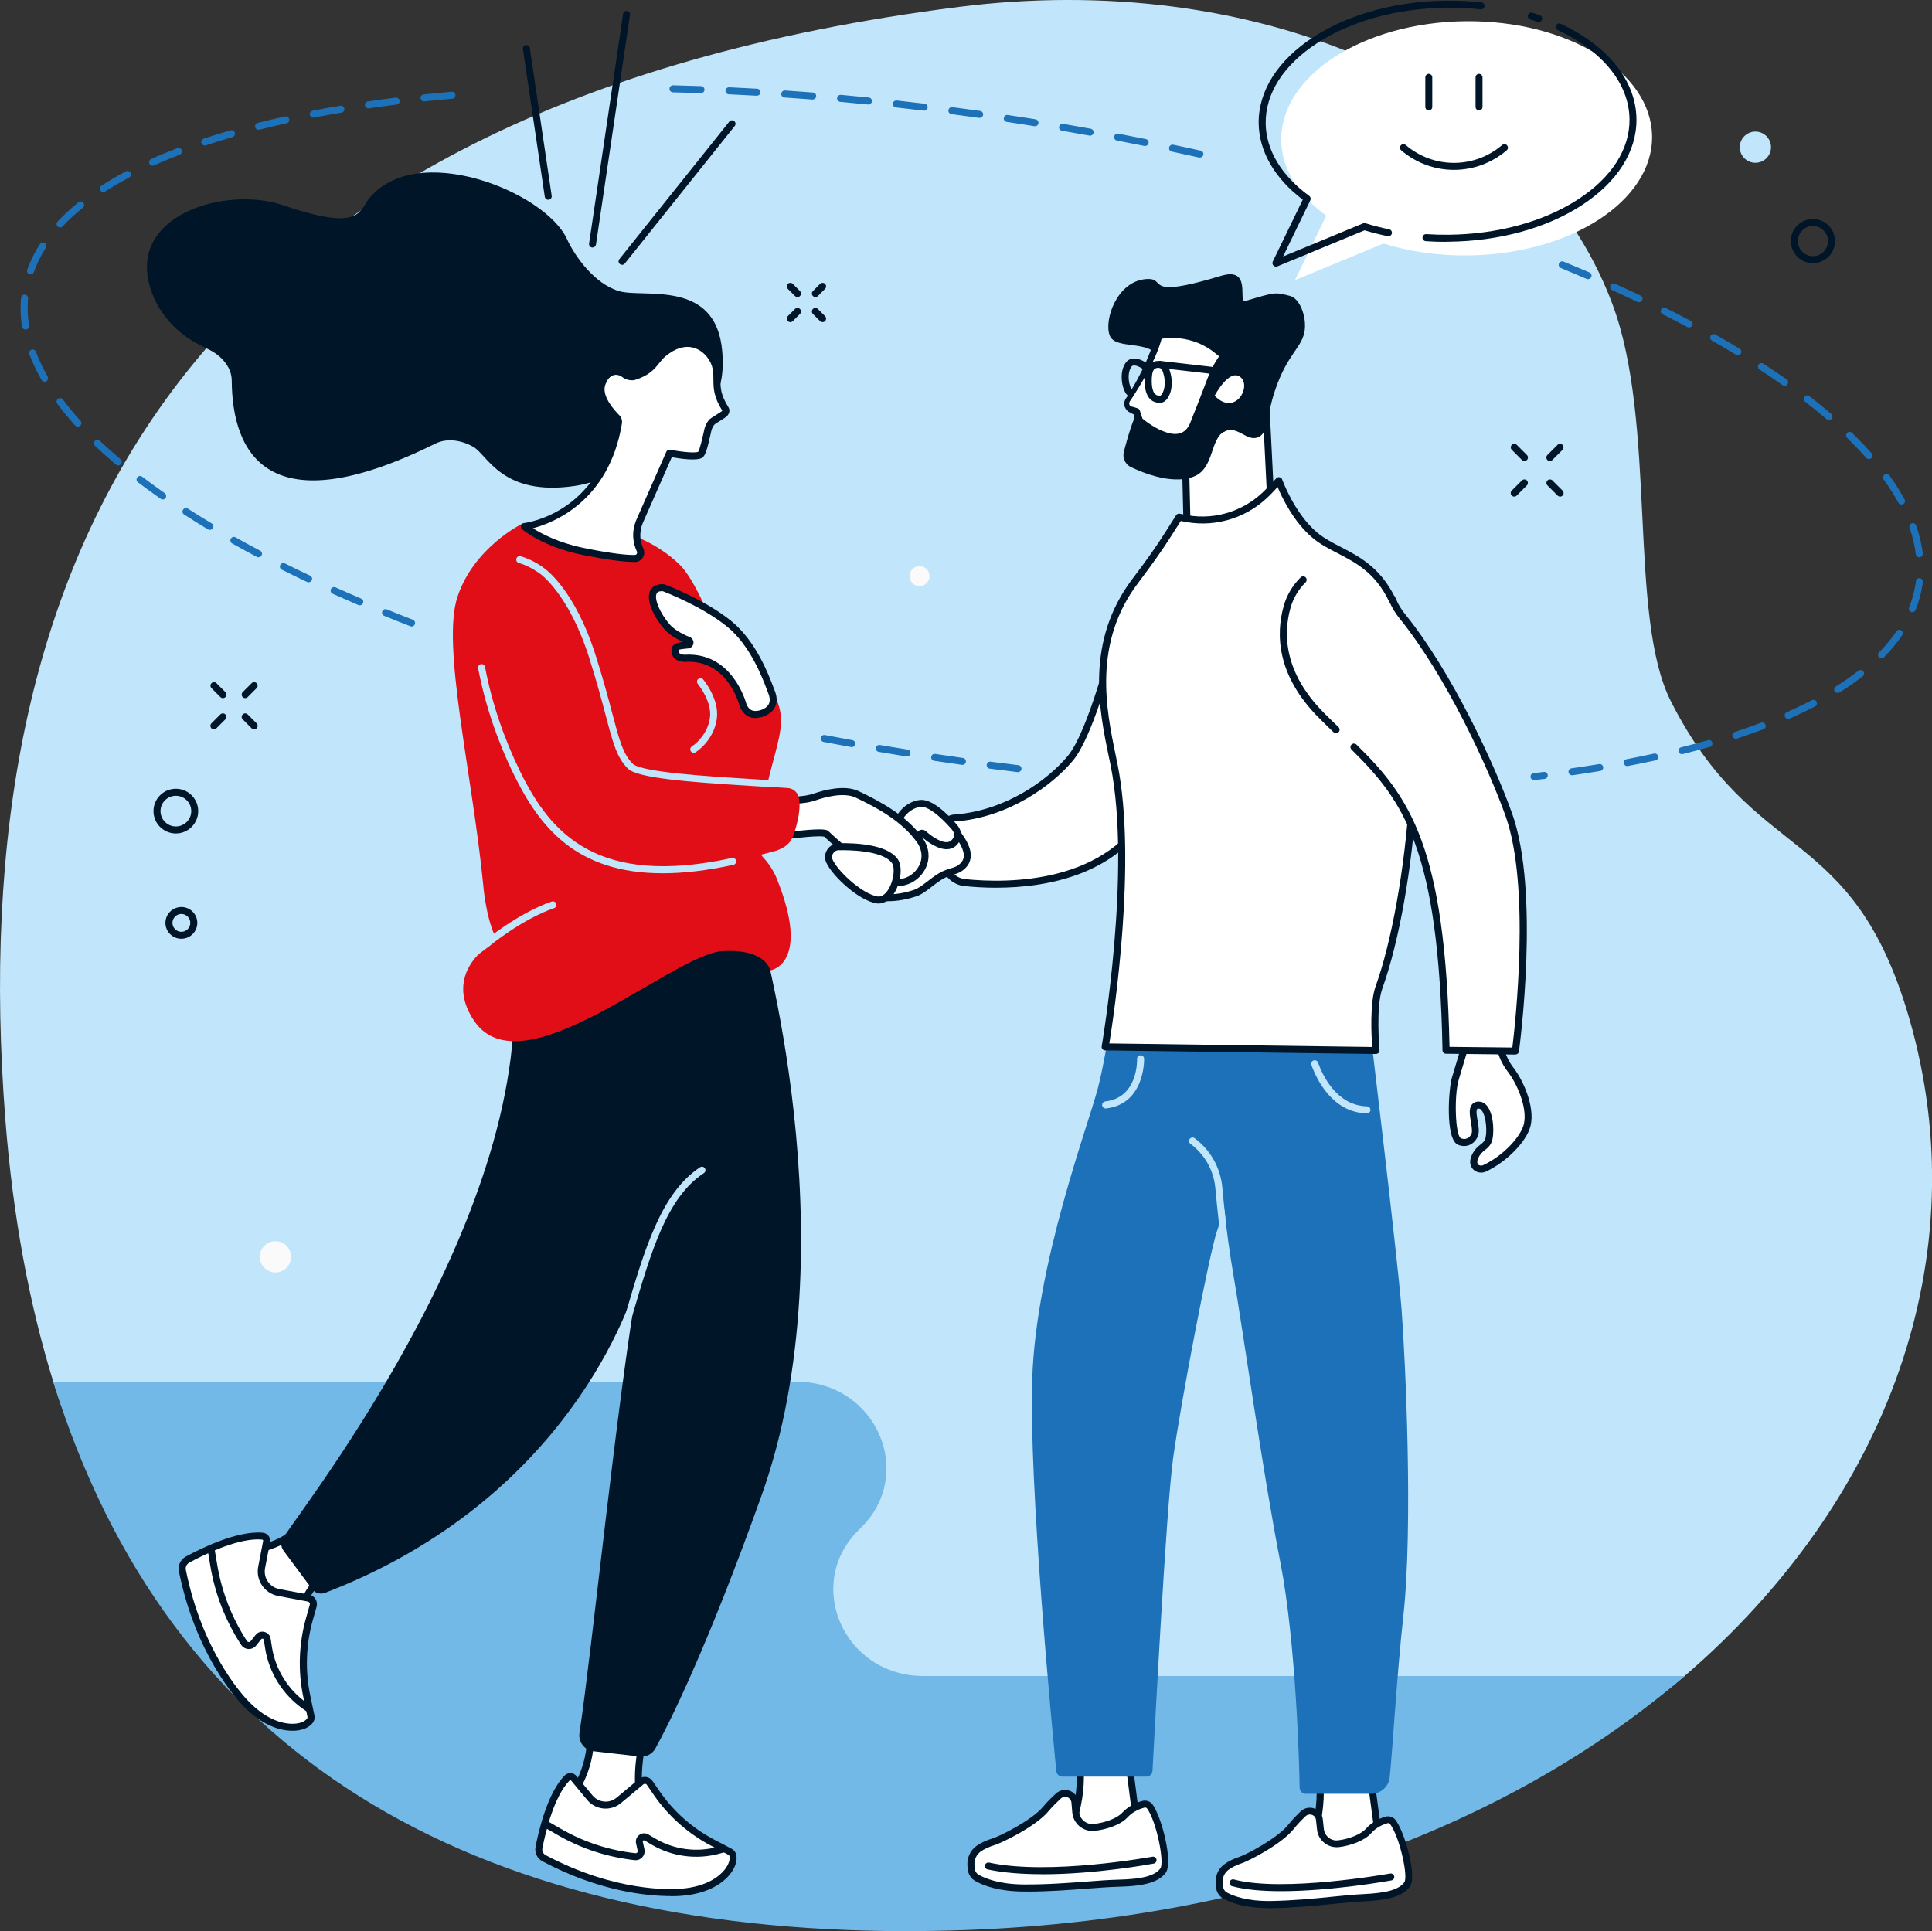 <?xml version="1.0" encoding="UTF-8"?> <svg xmlns="http://www.w3.org/2000/svg" viewBox="0 0 283.46 283.36"><rect x="0" y="0" width="283.46" height="283.36" fill="#333333" stroke="none"/> <defs> <style>.d{fill:#fff;}.e{fill:#fafafa;}.f{fill:#73b9e7;}.g{fill:#c1e6fb;}.h{fill:#1d71b8;}.i{fill:#001528;}.j{fill:#e20e17;}</style> </defs> <g id="a"></g> <g id="b"> <g id="c"> <g> <g> <path class="g" d="M.79,164.33c1.1,14.12,3.47,26.92,7.03,38.43,16.99,54.85,87.75,66.63,126.8,66.76,48.69,.17,86.23-1.02,112.41-23.48,30.24-25.94,43.09-61.94,33.11-96.55-8.34-28.9-22.71-22.4-34.98-46.56-6.36-12.53-1.98-40.8-8.63-58.42C224.26,12,183.41-4.4,140.68,1.02,25.75,15.59-5.61,82.31,.79,164.33Z"></path> <path class="f" d="M132.95,283.36c48.78,.05,88.03-14.91,114.21-37.43h-111.64c-11.79,0-17.69-13.63-9.36-21.6,8.34-7.97,2.43-21.6-9.36-21.6H7.81c16.98,54.88,61.16,80.57,125.14,80.64Z"></path> </g> <g> <g> <g> <g> <path class="d" d="M202.63,272.25l-10.62-.87,.41-1.14c.97-2.68,1.4-5.52,1.26-8.37l-.08-1.75,7.6,1.4,1.43,10.73Z"></path> <path class="i" d="M203.22,272.81l-11.93-.97,.64-1.77c.95-2.63,1.36-5.38,1.23-8.17l-.11-2.4,8.6,1.59,1.57,11.73Zm-10.5-1.89l9.32,.76-1.3-9.73-6.59-1.22,.05,1.11c.14,2.93-.29,5.81-1.29,8.57l-.18,.51Z"></path> </g> <g> <g> <path class="d" d="M191.19,266.14c-.61,.59-1.26,1.26-1.76,1.9-1.7,2.15-6.4,4.55-7.34,4.86-.7,.23-1.53,.58-2.19,1.09-.74,.56-1.12,1.49-1.02,2.42l.05,.45c.06,.56,.39,1.06,.88,1.32,1.04,.55,3.13,1.33,6.62,1.28,5.34-.08,10.27-.85,13.66-1.01,3.39-.16,5.45-.66,6.37-1.95,.83-1.17-.74-7.36-2.11-9.16-.22-.28-.59-.4-.93-.3-.64,.18-1.77,.63-2.63,1.61-.81,.93-2.7,1.67-4.41,1.87-1.33,.16-2.52-.82-2.65-2.15-.04-.44-.09-.92-.15-1.39-.14-1.16-1.54-1.66-2.38-.85Z"></path> <path class="i" d="M186.1,279.98c-3.3,0-5.37-.72-6.54-1.34-.65-.34-1.08-.99-1.15-1.72l-.05-.45c-.11-1.12,.35-2.23,1.22-2.88,.6-.46,1.39-.85,2.34-1.16,.98-.33,5.5-2.68,7.1-4.69,.58-.73,1.31-1.47,1.81-1.95,.53-.51,1.29-.67,1.98-.43,.69,.25,1.18,.85,1.27,1.58,.06,.48,.11,.96,.15,1.41,.05,.51,.3,.97,.7,1.29,.39,.32,.89,.46,1.39,.4,1.68-.2,3.39-.91,4.08-1.7,.96-1.1,2.21-1.58,2.87-1.77,.55-.16,1.14,.04,1.48,.48,1.4,1.84,3.17,8.3,2.12,9.77-.97,1.36-2.93,1.99-6.76,2.17-1.29,.06-2.77,.21-4.5,.38-2.75,.27-5.87,.58-9.18,.63-.11,0-.22,0-.33,0Zm6.07-13.73c-.23,0-.44,.09-.62,.25-.69,.66-1.28,1.3-1.72,1.85-1.8,2.28-6.65,4.72-7.58,5.03-.83,.28-1.54,.62-2.04,1.01-.58,.44-.9,1.19-.82,1.96l.05,.45c.04,.39,.27,.74,.61,.92,.9,.48,2.93,1.27,6.37,1.22,3.27-.05,6.36-.35,9.09-.63,1.66-.17,3.24-.32,4.55-.38,3.43-.16,5.22-.68,5.98-1.74,.6-.84-.69-6.69-2.1-8.55-.08-.11-.24-.16-.38-.11-.55,.16-1.6,.56-2.38,1.46-1,1.14-3.15,1.86-4.73,2.04-.78,.09-1.54-.13-2.15-.62-.62-.5-1-1.2-1.07-1.99-.04-.44-.09-.91-.15-1.38-.04-.35-.26-.62-.59-.74-.1-.04-.21-.05-.31-.05Z"></path> </g> <path class="i" d="M187.94,277.5c-2.67,0-5.2-.2-7.17-.73-.27-.07-.44-.36-.36-.63,.07-.27,.36-.44,.63-.36,7.18,1.94,22.77-.84,22.92-.87,.28-.05,.55,.13,.6,.41,.05,.28-.13,.55-.41,.6-.48,.09-8.85,1.58-16.2,1.58Z"></path> </g> </g> <g> <g> <path class="d" d="M167.07,269.75l-10.23-.88,.4-1.09c.95-2.58,1.37-5.31,1.25-8.06l-.07-1.69,7.31,1.38,1.33,10.34Z"></path> <path class="i" d="M167.66,270.31l-11.53-1,.63-1.73c.93-2.53,1.34-5.17,1.22-7.86l-.1-2.34,8.31,1.57,1.46,11.34Zm-10.1-1.9l8.92,.77-1.2-9.34-6.31-1.19,.04,1.04c.12,2.82-.31,5.6-1.28,8.26l-.17,.46Z"></path> </g> <g> <g> <path class="d" d="M155.29,263.53c-.64,.59-1.32,1.26-1.85,1.9-1.79,2.15-6.65,4.5-7.62,4.79-.72,.22-1.58,.56-2.27,1.06-.77,.56-1.18,1.5-1.1,2.45l.04,.46c.05,.57,.37,1.09,.87,1.37,1.04,.59,3.17,1.44,6.73,1.47,5.46,.05,10.52-.62,13.98-.71,3.46-.08,5.58-.55,6.55-1.84,.88-1.17-.58-7.53-1.94-9.41-.21-.3-.59-.42-.94-.33-.66,.17-1.82,.6-2.72,1.59-.85,.93-2.8,1.65-4.55,1.81-1.36,.13-2.56-.9-2.66-2.26-.03-.45-.07-.94-.12-1.43-.12-1.19-1.53-1.73-2.41-.93Z"></path> <path class="i" d="M150.66,277.55c-.19,0-.38,0-.57,0-3.57-.03-5.77-.85-6.98-1.53-.65-.36-1.07-1.03-1.13-1.78l-.04-.46c-.09-1.14,.41-2.26,1.31-2.91,.62-.45,1.44-.83,2.42-1.13,1.01-.31,5.69-2.61,7.37-4.63,.61-.74,1.37-1.47,1.9-1.95,.55-.5,1.33-.65,2.02-.39,.7,.27,1.18,.9,1.25,1.64,.05,.49,.09,.99,.12,1.44,.04,.52,.28,1,.68,1.34,.4,.34,.9,.5,1.41,.45,1.72-.16,3.49-.85,4.22-1.64,1-1.1,2.29-1.56,2.97-1.74,.56-.15,1.16,.06,1.49,.52,1.38,1.91,3.04,8.55,1.93,10.02-1.02,1.36-3.04,1.96-6.95,2.05-1.32,.03-2.84,.15-4.6,.28-2.66,.2-5.65,.43-8.83,.43Zm5.6-13.89c-.23,0-.45,.08-.62,.25-.5,.46-1.22,1.15-1.8,1.85-1.89,2.28-6.9,4.66-7.86,4.96-.86,.26-1.59,.6-2.12,.98-.61,.44-.95,1.21-.89,1.99l.04,.46c.03,.41,.26,.77,.61,.96,.91,.51,2.96,1.37,6.49,1.4,3.34,.03,6.51-.21,9.31-.42,1.7-.13,3.31-.25,4.66-.28,3.52-.08,5.36-.57,6.16-1.64,.64-.85-.54-6.86-1.94-8.8-.09-.12-.24-.17-.4-.13-.57,.15-1.65,.53-2.48,1.44-1.04,1.14-3.26,1.82-4.88,1.97-.79,.07-1.56-.17-2.17-.68-.61-.52-.99-1.25-1.05-2.05-.03-.45-.07-.93-.12-1.42-.04-.36-.26-.65-.59-.78-.11-.04-.23-.06-.34-.06Z"></path> </g> <path class="i" d="M152.89,275.01c-2.81,0-5.59-.19-7.98-.7-.28-.06-.45-.33-.39-.61,.06-.28,.33-.45,.61-.39,8.88,1.9,23.8-.85,23.95-.87,.28-.05,.55,.13,.6,.41,.05,.28-.13,.55-.41,.6-.46,.09-8.52,1.57-16.37,1.57Z"></path> </g> </g> <path class="h" d="M178.54,180.7c-1.09,3.19-5.24,24.74-6.41,33.18-1.06,7.68-2.72,40.47-3.04,45.97-.03,.48-.42,.84-.9,.84h-12.32c-.46,0-.85-.35-.89-.81-.57-5.71-4.07-42.19-3.53-57.65,.58-16.88,8.16-36.96,9.61-42.49,1.46-5.53,3.26-18.62,3.26-18.62l36.16,5.43s4.57,37.92,5.15,45.49c.58,7.57,1.72,32.04,.26,45.14-.94,8.48-1.65,20.7-2,23.64-.16,1.37-1.32,2.39-2.69,2.39h-9.62c-.49,0-.89-.39-.9-.88-.04-3.53-.57-21.52-2.82-33.04-2.62-13.39-5.53-34.34-6.99-42.78-.48-2.79-.9-5.99-1.24-9.03,0,0,0,.02-1.09,3.21Z"></path> <path class="g" d="M179.39,180.35c-.26,0-.48-.19-.51-.46-.25-2.17-.43-4.13-.57-5.59-.24-2.57-1.57-4.92-3.65-6.46-.23-.17-.28-.49-.11-.72,.17-.23,.49-.28,.72-.11,2.31,1.71,3.79,4.33,4.06,7.19,.14,1.46,.32,3.41,.57,5.57,.03,.28-.17,.54-.45,.57-.02,0-.04,0-.06,0Z"></path> <path class="g" d="M200.56,163.37h-.01c-5.07-.12-7.38-5-8.14-7.1-.1-.27,.04-.56,.31-.66,.27-.1,.56,.04,.66,.31,.68,1.9,2.75,6.31,7.19,6.42,.28,0,.51,.24,.5,.53,0,.28-.24,.5-.51,.5Z"></path> <path class="g" d="M162.22,162.65c-.26,0-.48-.19-.51-.46-.03-.28,.17-.54,.45-.57,4.81-.55,4.67-6.01,4.67-6.24-.01-.28,.21-.52,.5-.53,.29,0,.52,.21,.53,.5,0,.07,.17,6.64-5.58,7.3-.02,0-.04,0-.06,0Z"></path> </g> <g> <g> <g> <path class="d" d="M186.55,75.97l-.81-16.41-11.86,6.18,.25,10.38c.11,2.31,2.09,3.58,2.09,3.58,2.46,1.76,5.87,1.4,8.33-.35l.57-.41c.95-.68,1.49-1.8,1.43-2.97Z"></path> <path class="i" d="M179.97,81.38c-1.46,0-2.87-.42-4.04-1.26-.07-.04-2.18-1.43-2.31-3.97l-.25-10.39c0-.2,.1-.38,.28-.47l11.86-6.18c.16-.08,.34-.08,.49,0,.15,.09,.25,.25,.26,.42l.81,16.41c.08,1.35-.54,2.63-1.64,3.41l-.57,.41c-1.51,1.07-3.23,1.61-4.89,1.61Zm-5.56-15.33l.24,10.06c.1,2.01,1.84,3.15,1.86,3.16,2.14,1.54,5.32,1.39,7.76-.34l.57-.41c.82-.58,1.27-1.52,1.21-2.52h0l-.77-15.61-10.86,5.66Z"></path> </g> <path class="i" d="M168.2,40.95c3.18-.22-.78,3.08,10.95-.47,4.67-1.41,2.36,4.05,3.57,3.69,4.48-1.34,4.33-1.3,6.53-.75,1.46,.36,2.43,3.01,2.18,5-.33,2.63-2.5,3.33-4.37,8.9-1.31,3.91-.95,6.27-2.52,6.86-1.58,.59-2.78-1.51-4.55-1-2.3,.67-1.8,4.63-4.03,6.3-1.4,1.05-4.69,1.57-10-.92-.86-.4-1.31-1.36-1.07-2.28,.31-1.18,.71-2.66,1.21-4.05,2.39-6.61,4.73-8.12,3.86-9.81-1.34-2.6-6.29-1.04-7.14-3.18-.88-2.22,1.02-7.99,5.37-8.29Z"></path> <g> <path class="d" d="M179.43,52.15l-.89,1.7c-.42,.8-.78,1.63-1.09,2.48-.57,1.6-1.66,4.3-2.26,5.82-1.91,4.9-8.02-.39-8.02-.39l-.44-1.34-.82-.32c-.16-.06-.3-.16-.41-.29-.26-.33-.27-.77-.05-1.1,1.19-1.8,3.68-5.83,4.55-9.43,0,0,5.17-1.39,9.42,2.87Z"></path> <path class="i" d="M179.94,52.08c-.19,.44-.38,.9-.6,1.35-.11,.23-.22,.45-.33,.67-.1,.18-.19,.37-.28,.56-.18,.38-.34,.76-.5,1.14-.16,.38-.29,.77-.44,1.19-.6,1.61-1.24,3.2-1.86,4.79l-.23,.6c-.09,.22-.19,.44-.3,.65-.24,.42-.55,.83-.97,1.14-.41,.31-.92,.51-1.42,.59-.5,.07-.99,.04-1.46-.05-.93-.19-1.76-.57-2.53-1.01-.78-.45-1.49-.94-2.18-1.53-.07-.06-.12-.14-.15-.23h0c-.14-.45-.29-.9-.43-1.35l.3,.32c-.25-.1-.49-.23-.74-.36-.13-.06-.32-.17-.45-.31-.14-.14-.25-.31-.32-.48-.15-.35-.14-.76,.03-1.1,.02-.04,.05-.08,.07-.12l.06-.09,.11-.17,.22-.34c.58-.91,1.13-1.85,1.62-2.81,.5-.96,.96-1.93,1.36-2.93,.4-.99,.76-2,.99-3.03h0c.04-.19,.19-.33,.36-.37,.48-.12,.91-.17,1.36-.21,.45-.04,.9-.04,1.35-.02,.9,.04,1.79,.18,2.65,.45,.86,.26,1.69,.64,2.46,1.1,.38,.24,.75,.5,1.1,.78,.18,.14,.34,.29,.51,.44l.06,.06,.09,.09c.06,.06,.12,.13,.18,.19,.11,.13,.21,.28,.3,.41Zm-1.02,.15c-.07-.01-.12-.02-.16-.03-.02,0-.04-.02-.05-.03l-.09-.07c-.16-.13-.31-.27-.47-.39-.32-.26-.66-.48-1-.69-.69-.42-1.44-.76-2.21-.99-.78-.23-1.58-.38-2.39-.42-.41-.02-.81-.02-1.22,0-.4,.03-.82,.08-1.17,.16l.36-.37c-.57,2.19-1.56,4.19-2.64,6.1-.55,.95-1.12,1.89-1.72,2.81l-.23,.34-.11,.17-.05,.08s-.02,.03-.03,.05c-.08,.15-.09,.33-.01,.48,.09,.16,.2,.21,.42,.26,.27,.07,.53,.14,.79,.24,.14,.05,.25,.17,.29,.3h0c.15,.46,.3,.91,.44,1.35l-.15-.23c.61,.51,1.31,.99,2.02,1.39,.71,.4,1.46,.72,2.21,.87,.75,.15,1.48,.06,2.01-.35,.27-.2,.49-.48,.67-.8,.09-.16,.17-.33,.24-.51l.23-.6c.63-1.59,1.27-3.17,1.86-4.76,.15-.39,.29-.81,.46-1.21,.17-.41,.35-.81,.54-1.2,.1-.2,.2-.39,.3-.59,.08-.16,.17-.31,.26-.46,.18-.3,.38-.6,.59-.91Z"></path> </g> <path class="d" d="M178.21,58.07s2.14-4.09,3.8-2.72c1.66,1.37-.81,5.81-3.8,2.72Z"></path> </g> <g> <g> <path class="i" d="M170.11,59.1c-.52,0-.98-.17-1.33-.5-.62-.59-.89-1.63-.82-3.17,.06-1.23,.42-1.98,1.12-2.28,.51-.22,1.05-.24,1.53-.05,.39,.16,.7,.45,.84,.8,.77,1.91,.48,3.52-.05,4.39-.29,.48-.66,.76-1.04,.8-.09,0-.17,.01-.25,.01Zm-.61-5.02c-.3,.13-.47,.6-.51,1.39-.07,1.51,.23,2.12,.5,2.37,.19,.18,.44,.25,.77,.21,.02-.01,.2-.14,.37-.52,.15-.32,.57-1.52-.13-3.27-.03-.07-.11-.16-.27-.23-.13-.05-.39-.11-.73,.04Z"></path> <path class="i" d="M180.15,55.13s-.04,0-.06,0l-9.96-1.15c-.28-.03-.48-.29-.45-.57,.03-.28,.29-.49,.57-.45l9.96,1.15c.28,.03,.48,.29,.45,.57-.03,.26-.25,.46-.51,.46Z"></path> </g> <path class="i" d="M165.77,58.12c-.07,0-.14-.01-.21-.05-.29-.13-.54-.51-.74-1.13-.15-.47-.59-2.11,.22-3.53,.24-.42,.59-.68,1.03-.77,1.03-.21,2.17,.64,2.3,.74,.22,.17,.27,.5,.09,.72-.17,.22-.49,.27-.72,.09-.23-.17-.98-.64-1.47-.55-.1,.02-.23,.07-.34,.27-.69,1.22-.15,2.94,.12,3.25,.22,.13,.31,.41,.2,.65-.09,.19-.27,.3-.47,.3Z"></path> </g> </g> <g> <g> <path class="d" d="M163.45,94.21s-3.29,13.29-6.42,17.05c-3.13,3.75-9.39,8.13-16.75,8.76,0,0-4.16-.27-1.54,7.27,.42,1.22,1.51,2.09,2.8,2.23,5.64,.58,21.42,.98,27.54-11.37,7.51-15.17-5.63-23.93-5.63-23.93Z"></path> <path class="i" d="M146.13,130.26c-1.8,0-3.39-.11-4.63-.24-1.48-.15-2.74-1.16-3.23-2.57-1.13-3.24-1.19-5.56-.18-6.88,.79-1.04,1.94-1.07,2.2-1.07,7.33-.63,13.4-5.01,16.37-8.57,3.02-3.62,6.28-16.71,6.31-16.84,.04-.16,.16-.29,.31-.36,.16-.06,.33-.04,.47,.05,.14,.09,3.41,2.3,5.8,6.45,2.2,3.84,4,10.1,.01,18.14-4.97,10.04-15.99,11.89-23.42,11.89Zm-5.9-9.73c-.15,0-.86,.04-1.34,.68-.53,.71-.91,2.32,.34,5.91,.36,1.03,1.29,1.77,2.37,1.88,6.16,.63,21.14,.81,27.03-11.09,3.03-6.11,3.04-11.88,.03-17.13-1.67-2.92-3.86-4.87-4.9-5.69-.75,2.9-3.56,13.18-6.33,16.5-3.1,3.72-9.44,8.29-17.1,8.94-.03,0-.05,0-.08,0h-.03Z"></path> </g> <g> <path class="d" d="M140.5,122.34c.66,.97,2.7,3.54,.27,5.11-.63,.41-1.3,.41-2.3,.89-1.48,.71-2.86,2.27-4.16,2.71-3.38,1.15-7.3,.98-9.55-1.33-2.25-2.31,4.05-10.01,8.55-9.63,4.5,.39,6.23,.83,7.2,2.25Z"></path> <path class="i" d="M130.28,132.25c-2.39,0-4.51-.75-5.9-2.18-.81-.83-.82-2.22-.03-3.89,1.4-2.96,5.5-6.92,8.98-6.61,4.41,.38,6.44,.8,7.58,2.47l.14,.2c.57,.81,1.62,2.31,1.33,3.79-.14,.74-.6,1.36-1.35,1.84-.39,.25-.78,.37-1.2,.49-.36,.11-.72,.22-1.16,.43-.64,.31-1.29,.81-1.92,1.29-.78,.61-1.52,1.18-2.3,1.44-1.42,.48-2.84,.72-4.18,.72Zm2.68-11.66c-2.74,0-6.32,3.16-7.68,6.04-.59,1.24-.65,2.24-.17,2.74,1.9,1.95,5.43,2.42,9.01,1.2,.62-.21,1.29-.73,2.01-1.28,.67-.52,1.36-1.05,2.1-1.4,.52-.25,.94-.37,1.32-.49,.37-.11,.66-.2,.93-.37,.51-.33,.81-.72,.9-1.18,.2-1.04-.69-2.32-1.16-3l-.15-.21c-.81-1.19-2.34-1.64-6.82-2.02-.09,0-.19-.01-.29-.01Z"></path> </g> <g> <path class="d" d="M140.32,123.19c.33-.6,.14-1.31-.31-1.83-1.09-1.25-3.35-3.61-4.95-3.47-1.88,.16-4.28,2.25-3.55,5.81,.47,2.27,2.52,1.16,2.79,.26,.29-.96,.72-2.02,1.22-1.58,.54,.48,3.57,3.08,4.81,.82Z"></path> <path class="i" d="M132.74,125.55s-.05,0-.08,0c-.4-.02-1.35-.23-1.66-1.75-.45-2.2,.23-3.7,.88-4.57,.79-1.06,1.96-1.75,3.14-1.85,1.7-.15,3.87,1.9,5.39,3.65,.64,.74,.79,1.66,.37,2.41-.35,.64-.87,1.03-1.51,1.14-1.46,.25-3.18-1.04-3.97-1.72-.1,.15-.27,.48-.51,1.24-.21,.7-1.12,1.45-2.05,1.45Zm2.45-7.15s-.06,0-.09,0c-.87,.07-1.79,.63-2.4,1.44-.52,.7-1.07,1.92-.69,3.75,.12,.6,.36,.91,.71,.93,.46,.02,1-.43,1.09-.72,.39-1.29,.76-1.88,1.26-2.02,.27-.08,.55,0,.79,.2,.97,.87,2.34,1.74,3.23,1.58,.33-.06,.58-.26,.79-.63,.24-.43,.03-.93-.25-1.24-1.81-2.08-3.45-3.3-4.43-3.3Z"></path> </g> <g> <path class="d" d="M187.63,70.53s1.78,5.03,5.24,7.97c3.46,2.94,8.72,3.1,11.78,10.39,5.33,12.69,2.61,42.25-2.35,56.04-1,2.77-.43,9.22-.43,9.22l-39.73-.54s4.47-25.63,1.31-41.39c-1.31-6.52-4.22-17.33,3.14-27.01,1.67-2.21,3.3-4.44,4.79-6.78l1.62-2.55c.36,.08,.75,.16,1.17,.24,4.42,.77,8.93-.78,12.01-4.04l1.46-1.54Z"></path> <path class="i" d="M201.87,154.66h0l-39.73-.53c-.15,0-.29-.07-.39-.19-.1-.12-.14-.27-.11-.42,.04-.26,4.41-25.72,1.31-41.2-.09-.43-.18-.88-.28-1.34-1.39-6.71-3.5-16.86,3.51-26.08,2.02-2.66,3.49-4.74,4.76-6.75l1.62-2.55c.12-.18,.34-.27,.55-.22,.35,.08,.74,.16,1.14,.23,4.23,.73,8.55-.72,11.55-3.89l1.46-1.54c.12-.13,.3-.19,.48-.15,.17,.04,.32,.16,.38,.33,.02,.05,1.78,4.94,5.09,7.75,1.03,.87,2.24,1.5,3.52,2.16,2.92,1.51,6.22,3.22,8.41,8.42,2.47,5.88,3.44,15.77,2.72,27.83-.63,10.71-2.57,21.66-5.06,28.58-.95,2.64-.41,8.93-.4,9,.01,.14-.04,.29-.14,.39-.1,.1-.23,.16-.38,.16Zm-39.12-1.55l38.57,.52c-.11-1.66-.36-6.48,.5-8.87,4.67-12.98,7.79-42.73,2.36-55.67-2.04-4.86-5.04-6.41-7.93-7.91-1.33-.69-2.6-1.34-3.71-2.29-2.75-2.33-4.44-5.87-5.09-7.42l-.9,.95c-3.23,3.42-7.89,4.99-12.47,4.19-.29-.05-.57-.1-.84-.16l-1.43,2.25c-1.29,2.03-2.78,4.13-4.81,6.82-6.72,8.85-4.67,18.72-3.32,25.25,.1,.47,.19,.92,.28,1.35,2.88,14.34-.56,37.03-1.2,40.98Z"></path> </g> <g> <path class="d" d="M220.01,153.34s.28,1.89,1.61,3.61c1.34,1.72,3.06,5.46,2.45,8.09-.45,1.94-3.1,4.91-6.25,6.39-.45,.21-1.01,.14-1.34-.24-.26-.3-.4-.77-.05-1.51,.64-1.35,1.52-1.3,1.93-2.29,.51-1.22,.2-5.41-1.52-5.23-1.56,.16,0,3.15-.48,4.35-.38,.95-1.33,1.39-2.25,.98-1.34-.59-1.21-7.2-.59-9.24,.62-2.04,1.67-5.6,1.67-5.6l4.81,.69Z"></path> <path class="i" d="M217.29,172.06c-.46,0-.9-.18-1.2-.53-.33-.37-.62-1.04-.13-2.07,.39-.83,.87-1.21,1.26-1.52,.3-.24,.52-.41,.66-.75,.34-.81,.22-3.29-.47-4.23-.21-.29-.39-.31-.52-.29-.13,.01-.16,.05-.17,.07-.18,.24-.04,1.09,.07,1.71,.15,.85,.28,1.64,.04,2.25-.24,.61-.68,1.08-1.24,1.31-.53,.22-1.13,.2-1.69-.04-1.88-.83-1.37-8.22-.87-9.86,.62-2.04,1.67-5.59,1.67-5.59l.13-.43,5.63,.8,.06,.38s.29,1.8,1.51,3.37c1.44,1.85,3.19,5.72,2.54,8.52-.52,2.27-3.45,5.29-6.53,6.74-.24,.11-.5,.17-.74,.17Zm-.34-10.42c.38,0,.86,.14,1.29,.71,.95,1.28,1.04,4.17,.6,5.24-.24,.58-.63,.89-.97,1.16-.35,.28-.68,.54-.97,1.15-.3,.64-.1,.88-.03,.96,.16,.19,.47,.23,.74,.11,3.07-1.44,5.57-4.29,5.97-6.04,.56-2.44-1.07-6.01-2.35-7.66-1.05-1.35-1.49-2.8-1.64-3.47l-4.01-.57c-.3,1.01-1.06,3.56-1.55,5.17-.72,2.38-.51,8.26,.31,8.62,.3,.13,.61,.15,.89,.03,.3-.12,.54-.38,.68-.73,.13-.34,0-1.06-.1-1.7-.17-.98-.33-1.91,.12-2.51,.14-.19,.41-.42,.88-.47,.05,0,.1,0,.16,0Z"></path> </g> <path class="d" d="M192.66,83.9c-1.87,1.22-3.24,3.06-3.84,5.21-1.03,3.71-1.14,9.68,5.09,15.91,10.2,10.2,17.58,13.67,18.23,49.09l10.17,.12s3.13-23.17-.97-34.67c-3.67-10.3-14.83-33.07-24.21-36.24-1.5-.51-3.15-.28-4.48,.58Z"></path> <path class="i" d="M222.32,154.74h0l-10.17-.12c-.28,0-.5-.23-.51-.5-.54-29.37-5.64-36.54-13.35-44.13-.2-.2-.2-.52,0-.73,.2-.2,.52-.2,.73,0,7.85,7.72,13.05,15,13.65,44.35l9.22,.1c.4-3.28,2.7-23.61-1-33.98-2.51-7.05-8.74-20.59-15.57-29.01-.57-.7-1.05-1.48-1.41-2.3l-.17-.39c-.12-.26,0-.56,.26-.68,.26-.12,.56,0,.68,.26l.17,.39c.33,.74,.76,1.43,1.27,2.07,6.92,8.52,13.21,22.2,15.74,29.31,4.1,11.48,1.12,33.96,1,34.91-.03,.25-.25,.44-.51,.44Z"></path> <path class="i" d="M196.02,107.59c-.13,0-.26-.05-.36-.14-.62-.6-1.36-1.31-2.11-2.07-6.33-6.32-6.33-12.41-5.22-16.41,.44-1.6,1.31-3.07,2.5-4.25,.2-.2,.53-.2,.73,0,.2,.2,.2,.53,0,.73-1.07,1.06-1.84,2.37-2.23,3.79-1.04,3.73-1.01,9.43,4.96,15.41,.75,.75,1.48,1.46,2.1,2.05,.2,.2,.21,.52,.01,.73-.1,.1-.24,.16-.37,.16Z"></path> </g> </g> <g> <g> <g> <g> <path class="d" d="M94.39,255.01s-1.8,7.3,.28,10.68l.59,1.4-11.97-2.66,.81-1.22c1.43-2.18,2.29-4.62,2.5-7.12l7.8-1.07Z"></path> <path class="i" d="M96.12,267.8l-13.67-3.04,1.21-1.85c1.38-2.1,2.22-4.48,2.42-6.88l.03-.41,8.95-1.23-.18,.73c-.02,.07-1.73,7.13,.22,10.29l.04,.07,.98,2.32Zm-12-3.72l10.28,2.29-.19-.45c-1.76-2.92-.88-8.33-.48-10.3l-6.67,.92c-.27,2.44-1.15,4.83-2.54,6.95l-.4,.6Z"></path> </g> <g> <g> <path class="d" d="M95.31,261.61l1.06,1.54c2.11,3.05,4.92,5.53,8.21,7.25l2.52,1.32c.24,.13,.4,.36,.43,.63l.02,.14c.18,1.52-1.94,4.68-7.48,5.16-3.42,.3-11.28-.21-20.25-4.97-.57-.3-.87-.93-.75-1.56,.44-2.3,1.7-7.74,4.14-10.22,.27-.28,.72-.27,.96,.03l2.37,2.86c1.06,1.28,2.97,1.46,4.25,.39l3.27-2.73c.39-.32,.97-.24,1.25,.17Z"></path> <path class="i" d="M98.41,278.22c-3.3,0-10.4-.62-18.82-5.1-.77-.41-1.18-1.26-1.02-2.11,.44-2.29,1.74-7.9,4.27-10.48,.23-.24,.56-.37,.89-.35,.32,.01,.63,.16,.84,.42l2.37,2.86c.43,.51,1.03,.83,1.69,.89,.67,.06,1.32-.14,1.83-.57l3.27-2.73c.29-.25,.68-.36,1.06-.31,.38,.05,.72,.26,.94,.58l1.06,1.54c2.05,2.97,4.83,5.42,8.02,7.09l2.52,1.32c.39,.2,.66,.59,.71,1.03l.02,.14c.09,.78-.27,1.73-.98,2.61-.82,1.01-2.82,2.76-6.96,3.12-.31,.03-.9,.07-1.72,.07Zm-14.72-17.02s-.07,0-.11,.05c-2.34,2.38-3.58,7.76-4,9.96-.08,.41,.12,.82,.49,1.01,10.25,5.44,18.43,5.05,19.97,4.91,3.76-.33,5.53-1.86,6.25-2.75,.63-.77,.8-1.46,.76-1.84l-.02-.14c-.01-.1-.07-.19-.16-.24l-2.52-1.32c-3.34-1.75-6.25-4.31-8.39-7.41l-1.06-1.54c-.07-.11-.18-.14-.24-.14-.06,0-.17,0-.27,.08l-3.27,2.73c-.72,.61-1.64,.89-2.58,.81-.94-.09-1.79-.53-2.39-1.26l-2.37-2.86s-.05-.04-.09-.04h0Z"></path> </g> <path class="i" d="M93.27,272.95s-.1,0-.15,0c-4.04-.45-7.87-1.7-11.39-3.74l-1.96-1.13c-.25-.14-.33-.46-.19-.7,.14-.25,.46-.33,.7-.19l1.96,1.13c3.39,1.96,7.09,3.18,10.99,3.61,.13,.02,.22-.05,.26-.1s.1-.13,.07-.26l-.24-1.09c-.1-.48,.08-.95,.48-1.24,.4-.29,.91-.31,1.33-.06l.98,.58c2.78,1.65,6.15,2.09,9.26,1.22l.62-.17c.27-.08,.56,.08,.63,.36,.08,.27-.08,.56-.36,.63l-.62,.17c-3.38,.95-7.05,.47-10.07-1.32l-.98-.58c-.09-.05-.17-.02-.21,0-.04,.03-.1,.09-.07,.19l.24,1.09c.09,.42-.03,.85-.31,1.17-.25,.28-.61,.44-.99,.44Z"></path> </g> </g> <g> <g> <path class="d" d="M50.24,227.96s-5.88,5.21-6.37,9.32l-.41,1.55-7.9-10.75,1.46-.28c2.44-1.03,4.88-1.45,6.58-3.47l6.63,3.63Z"></path> <path class="i" d="M43.68,240l-9.02-12.28,2.21-.42c.6-.25,1.2-.47,1.78-.68,1.73-.62,3.37-1.21,4.56-2.63l.27-.32,7.64,4.18-.55,.48c-.06,.05-5.74,5.13-6.2,9v.07l-.7,2.58Zm-7.23-11.57l6.79,9.23,.13-.47c.44-3.54,4.51-7.7,6-9.12l-5.65-3.09c-1.33,1.4-2.98,1.99-4.72,2.62-.58,.21-1.18,.43-1.78,.68l-.11,.03-.66,.12Z"></path> </g> <g> <g> <path class="d" d="M45.94,235.61l-.53,1.88c-1.06,3.71-1.2,7.63-.41,11.41l.61,2.91c.06,.28-.02,.56-.22,.77l-.1,.1c-1.11,1.15-5.06,1.54-9.12-2.6-2.51-2.56-7.31-9.22-9.41-19.6-.13-.66,.17-1.32,.76-1.64,2.14-1.17,7.37-3.76,10.98-3.44,.4,.04,.69,.4,.61,.8l-.73,3.8c-.33,1.71,.79,3.35,2.5,3.67l4.36,.82c.52,.1,.84,.62,.69,1.12Z"></path> <path class="i" d="M42.89,253.96c-1.37,0-4.08-.46-7.09-3.52-1.16-1.18-7.09-7.71-9.55-19.85-.18-.88,.23-1.76,1.02-2.19,2.14-1.16,7.51-3.83,11.27-3.5,.34,.03,.65,.2,.86,.47,.2,.27,.28,.6,.22,.93l-.73,3.8c-.13,.69,.01,1.39,.41,1.97,.4,.58,.99,.97,1.69,1.1l4.36,.82c.39,.07,.73,.31,.94,.64,.21,.34,.26,.75,.16,1.12l-.53,1.88c-1.03,3.62-1.17,7.48-.4,11.17l.61,2.9c.09,.44-.04,.9-.35,1.23l-.1,.1c-.57,.59-1.57,.93-2.74,.93h-.03Zm-5.03-28.08c-3.45,0-8.15,2.35-10.09,3.41-.39,.21-.59,.65-.5,1.09,2.41,11.87,8.15,18.19,9.27,19.34,2.74,2.79,5.15,3.22,6.35,3.22h.02c1.05,0,1.72-.32,2.01-.62l.1-.1c.08-.08,.11-.2,.09-.31l-.61-2.9c-.81-3.85-.66-7.88,.42-11.66l.53-1.88c.03-.1,.01-.21-.04-.3-.06-.09-.15-.15-.25-.17l-4.36-.82c-.96-.18-1.8-.73-2.35-1.54-.55-.81-.75-1.78-.57-2.74l.73-3.8c.01-.05,0-.09-.03-.12-.02-.02-.06-.06-.13-.07-.19-.02-.39-.03-.6-.03Z"></path> </g> <path class="i" d="M45.32,251.24c-.1,0-.2-.03-.29-.09l-.55-.38c-3-2.09-5.04-5.36-5.59-8.97l-.18-1.17c-.02-.12-.11-.16-.16-.18-.05-.01-.15-.02-.23,.08l-.73,.92c-.27,.34-.7,.54-1.13,.52-.44-.02-.84-.25-1.08-.62-2.31-3.54-3.84-7.46-4.53-11.63l-.39-2.33c-.05-.28,.14-.54,.42-.59,.28-.05,.54,.14,.59,.42l.39,2.33c.67,4.03,2.14,7.82,4.37,11.24,.09,.13,.22,.15,.27,.15,.05,0,.18,0,.28-.13l.73-.92c.31-.39,.81-.56,1.29-.43,.49,.13,.84,.52,.91,1.01l.18,1.17c.51,3.33,2.4,6.35,5.17,8.28l.55,.38c.23,.16,.29,.48,.13,.71-.1,.14-.26,.22-.42,.22Z"></path> </g> </g> <path class="i" d="M74.25,136.11l36.97-.88s13.86,46.9,.48,84.31c-8.05,22.53-13.57,33.43-15.53,37-.46,.84-1.38,1.31-2.33,1.2l-6.77-.78c-1.32-.15-2.25-1.37-2.05-2.68,1.86-12.28,5.44-48.35,8.61-66.6,0-.02-.02-.02-.03,0-.91,3.2-10.07,32.28-45.92,46.05-.68,.26-1.46,.03-1.9-.56l-4.19-5.65c-.41-.56-.43-1.31-.04-1.89,5.12-7.54,40.85-53.91,32.69-89.52Z"></path> <path class="g" d="M91.61,195.74s-.1,0-.15-.02c-.27-.08-.43-.37-.35-.64,.21-.72,.42-1.43,.63-2.14,2.81-9.59,5.23-17.87,10.97-21.66,.24-.16,.56-.09,.71,.15,.16,.24,.09,.56-.15,.71-5.43,3.59-7.69,11.31-10.55,21.1-.21,.7-.42,1.42-.63,2.14-.07,.22-.27,.37-.49,.37Z"></path> </g> <g> <path class="j" d="M111.07,124.22c1.36-14.15,5.78-17.4,2.06-22.97-.71-1.07-2.68-2.28-3.01-2.45-.93-.49-3.36-.38-3.36-.38l-.03-.04c-2.02-7.31-4.96-13.51-6.98-15.49-3.01-2.96-9.64-7.27-23.12-6.05,0,0-7.12,3.46-9.52,10.77-2.35,7.14,2.16,25.79,3.78,42.16,0,0,.33,4.5,1.71,7.53,.46,1.02-1.87,2.15-2.62,2.97-1.48,1.61-3.48,4.97-.42,9.52,7.05,10.44,29.13-9.78,36.42-10.22,4.75-.29,6.57,1.35,7.05,2.82,0,0,6.03-.86,.94-13.46-.47-1.17-1.18-2.23-2.03-3.16-.04-.04-.07-.08-.11-.12-.23-.27-.48-.76-.77-1.43Z"></path> <g> <path class="d" d="M97.34,86.25s5.8,2.16,9.67,5.32c3.87,3.16,5.72,8.85,6.17,9.95,1.12,2.72-1.68,3.25-1.68,3.25-1.6,.38-2.19-.66-2.46-1.22,0,0-1.76-7.3-8.45-6.94,0,0-1.56,.14-1.56-1.16,0-.73,1.07-.69,1.88-.79,.36-.04,.43-.54,.09-.67-1.06-.43-2.35-1.1-3.13-1.99-2.01-2.29-3.36-5.92-.53-5.73Z"></path> <path class="i" d="M110.83,105.37c-.98,0-1.74-.54-2.26-1.6-.02-.03-.03-.07-.04-.1-.07-.28-1.74-6.88-7.92-6.55-.08,0-1,.07-1.61-.48-.32-.29-.49-.71-.49-1.2,0-.98,.96-1.16,1.71-1.24-1.22-.56-2.14-1.19-2.75-1.88-1.55-1.77-2.76-4.29-2.07-5.67,.23-.46,.75-1,1.97-.92,.05,0,.1,.01,.15,.03,.24,.09,5.92,2.23,9.81,5.4,3.58,2.92,5.44,7.83,6.14,9.68,.07,.2,.13,.36,.18,.47,.4,.97,.4,1.82,.02,2.52-.62,1.14-2.02,1.42-2.08,1.43-.27,.06-.52,.1-.76,.1Zm-1.31-2.01c.31,.63,.76,1.17,1.86,.9,.03,0,1.02-.21,1.4-.92,.23-.42,.2-.97-.07-1.64-.05-.12-.11-.28-.19-.49-.67-1.78-2.46-6.51-5.83-9.25-3.53-2.88-8.78-4.95-9.45-5.21-.72-.03-.86,.25-.9,.35-.39,.8,.51,2.92,1.93,4.54,.58,.66,1.59,1.3,2.94,1.85,.37,.15,.58,.52,.53,.91-.05,.4-.36,.7-.76,.75-.13,.02-.27,.03-.42,.04-.3,.03-.92,.08-1.01,.21,0,.29,.09,.4,.16,.46,.24,.22,.73,.23,.84,.21,6.72-.36,8.78,6.56,8.98,7.28Z"></path> </g> <g> <path class="d" d="M117.67,117.34c.63-.05,1.25-.17,1.84-.38,1.46-.5,4.35-1.29,6.25-.39,2.63,1.24,6.72,3.32,9.14,6.63,2.42,3.32-.95,6.94-3.89,6.22-2.94-.73-9.24-6.53-9.77-7.05-.35-.34-3.31-.05-5.24,.19-.94,.12-2.17-.7-2.09-1.65,.14-1.64,.43-3.32,3.76-3.58Z"></path> <path class="i" d="M131.78,130.02c-.3,0-.6-.03-.89-.11-3.11-.77-9.35-6.57-9.96-7.14-.16-.04-1.01-.18-4.87,.29-.69,.08-1.5-.2-2.05-.74-.44-.42-.66-.94-.62-1.46,.15-1.81,.62-3.77,4.23-4.05,.59-.05,1.17-.17,1.72-.35,1.6-.55,4.59-1.34,6.64-.37,3.31,1.57,7.01,3.6,9.33,6.79,1.17,1.6,1.23,3.5,.18,5.07-.86,1.29-2.3,2.06-3.72,2.06Zm-11.6-8.32c1.11,0,1.29,.17,1.42,.31,.77,.76,6.83,6.25,9.53,6.91,1.25,.31,2.69-.32,3.5-1.53,.82-1.21,.76-2.63-.16-3.89-2.19-3.01-5.75-4.96-8.94-6.47-1.78-.84-4.69,0-5.86,.41-.63,.22-1.29,.35-1.97,.41-3.05,.24-3.17,1.7-3.29,3.11-.02,.28,.18,.52,.3,.63,.33,.32,.83,.51,1.22,.46,2.13-.26,3.43-.35,4.24-.35Zm.7,1.04h0Zm-3.22-5.4h0Z"></path> </g> <path class="j" d="M108.52,126.16c1.11-.26,4.98-1.16,5.66-1.44,1.34-.56,1.92-1.18,2.37-2.56,.83-2.58,.86-4.16,.66-5.12-.17-.79-.85-1.36-1.65-1.41-3.73-.23-21.03-1.18-23.07-3.22-2.34-2.34-2.34-5.85-5.5-15.9-3.16-10.06-7.61-12.86-7.61-12.86,0,0-8.82-6.74-9.6,5.85,0,0-.39,10.76,6.09,23.97,4.29,8.75,11.07,17.73,32.65,12.7Z"></path> <path class="g" d="M97.2,128.14c-12.68,0-18.04-6.8-21.79-14.45-2.47-5.04-4.24-10.3-5.26-15.63-.05-.28,.13-.55,.41-.6,.28-.05,.55,.13,.6,.41,1,5.24,2.74,10.41,5.17,15.37,4.47,9.11,11.32,16.95,31.06,12.66,.28-.06,.55,.12,.61,.39,.06,.28-.12,.55-.39,.61-3.94,.86-7.38,1.24-10.41,1.24Z"></path> <path class="g" d="M112.9,115.49h-.04c-.89-.06-1.9-.12-2.97-.19-8.89-.55-16.37-1.12-17.77-2.52-1.62-1.62-2.16-3.67-3.24-7.75-.57-2.16-1.28-4.85-2.39-8.36-3.05-9.71-7.35-12.56-7.39-12.58l-.04-.02s-1.34-1.01-2.95-1.47c-.27-.08-.43-.36-.35-.63,.08-.27,.36-.43,.63-.35,1.71,.49,3.09,1.49,3.27,1.63,.38,.25,4.7,3.25,7.8,13.13,1.11,3.53,1.83,6.24,2.4,8.41,1.03,3.9,1.55,5.86,2.97,7.28,1.24,1.24,11.18,1.86,17.11,2.22,1.08,.07,2.08,.13,2.98,.19,.28,.02,.5,.26,.48,.55-.02,.27-.24,.48-.51,.48Z"></path> <path class="g" d="M101.79,110.47c-.17,0-.34-.09-.44-.24-.15-.24-.07-.56,.17-.71,.02-.01,2.25-1.43,2.64-4.19,.34-2.41-1.76-4.95-1.78-4.98-.18-.22-.15-.54,.06-.72,.22-.18,.54-.15,.72,.06,.1,.12,2.42,2.93,2.01,5.78-.46,3.25-3.01,4.85-3.12,4.92-.08,.05-.18,.08-.27,.08Z"></path> <path class="g" d="M71.41,138.99c-.15,0-.29-.06-.39-.18-.18-.22-.15-.54,.06-.72,.2-.17,4.95-4.11,9.87-5.8,.27-.09,.56,.05,.65,.32,.09,.27-.05,.56-.32,.65-4.74,1.63-9.5,5.58-9.55,5.62-.1,.08-.21,.12-.33,.12Z"></path> </g> <g> <path class="i" d="M102.06,59.96s4.59,.09,3.91-8.35c-.87-10.76-11.54-7.81-15.15-8.89-3.61-1.07-6.48-5.11-7.63-7.63-3.22-7.01-22.29-14.63-29.18-5.78-.31,.4-.5,.87-.82,1.27-.97,1.2-2.29,2.75-11.69-.47-8.28-2.84-23.13,1.38-19.33,12.52,1.1,3.21,3.44,5.91,6.47,7.64,.55,.31,1.16,.63,1.82,.93,1.92,.88,3.53,2.6,3.54,4.63,.07,10.75,5.36,21.41,29.89,9.26,1.74-.86,3.88-.48,5.57,.49,2.08,1.19,4.2,7.26,14.78,5.74,6.48-.93,9.66-5.32,11.81-8.09,2.52-3.25,6.02-3.27,6.02-3.27Z"></path> <g> <path class="d" d="M91.69,54.99c.31,.24,.97,.39,1.35,.27,2.81-.89,2.97-2.29,4.26-3.36,4.09-3.4,7.31-.24,7.74,2.12,.38,2.06-.41,3.17,1.38,6.02,.17,.27-.06,.64-.34,.8l-1.5,.96c-.31,.18-.65,.88-.74,1.23-.26,1.1-.71,3.44-1.14,3.7-.82,.49-4.49-.23-4.49-.23l-4.36,9.91c-.8,1.83-.4,3.37,.03,4.3,.27,.57-.13,1.23-.76,1.25-1.19,.02-3.44-.18-7.68-1.05-5.61-1.15-8.54-3.63-8.54-3.63,0,0,11.51-1.37,13.81-15.15,.05-.29-.01-.59-.22-.79-.79-.79-2.89-3.07-2.21-5,.72-2.05,2.33-2.17,3.38-1.33Z"></path> <path class="i" d="M92.98,82.46c-1.6,0-4.16-.36-7.61-1.06-5.68-1.16-8.64-3.63-8.77-3.74-.16-.13-.22-.34-.16-.54,.06-.2,.23-.34,.43-.36,.45-.06,11.16-1.5,13.36-14.73,.01-.07,.03-.24-.07-.34-1.18-1.18-3.06-3.46-2.33-5.54,.49-1.4,1.32-1.9,1.92-2.07,.76-.22,1.59-.03,2.27,.52h0c.18,.15,.67,.25,.88,.18,1.78-.56,2.39-1.32,3.02-2.12,.31-.38,.62-.78,1.07-1.15,2.28-1.9,4.18-1.78,5.38-1.35,1.85,.67,2.96,2.43,3.2,3.77,.12,.68,.13,1.26,.13,1.81,.01,1.17,.02,2.18,1.18,4.03,.13,.21,.17,.47,.11,.72-.08,.32-.32,.62-.62,.8l-1.48,.95c-.15,.1-.44,.6-.51,.92-.04,.17-.08,.37-.13,.58-.49,2.19-.77,3.16-1.24,3.44-.81,.49-3.26,.12-4.45-.09l-4.2,9.54c-.71,1.63-.38,3.01,.03,3.87,.2,.43,.17,.93-.08,1.33-.25,.39-.67,.63-1.14,.64-.06,0-.12,0-.18,0Zm-14.79-4.94c1.25,.79,3.74,2.12,7.38,2.87,4.37,.9,6.53,1.07,7.57,1.04,.16,0,.25-.1,.28-.16,.03-.05,.1-.19,.02-.35-.5-1.06-.9-2.73-.04-4.72l4.36-9.91c.1-.22,.33-.34,.57-.3,1.64,.33,3.64,.52,4.1,.31,.25-.34,.63-2.06,.8-2.8,.05-.22,.09-.42,.13-.59,.09-.4,.48-1.27,.98-1.56l1.48-.95c.08-.05,.13-.11,.15-.14-1.28-2.06-1.29-3.31-1.3-4.52,0-.54,0-1.04-.12-1.64-.2-1.1-1.14-2.48-2.54-2.99-1.35-.49-2.86-.08-4.37,1.17-.36,.3-.63,.64-.92,1-.67,.84-1.43,1.8-3.52,2.46-.53,.17-1.38,0-1.83-.36-.42-.33-.91-.46-1.34-.33-.53,.15-.95,.64-1.23,1.43-.56,1.6,1.27,3.66,2.08,4.47,.31,.31,.44,.76,.36,1.24-1.89,11.33-9.98,14.52-13.06,15.33Z"></path> </g> </g> </g> <g> <path class="d" d="M123.07,124.24c-1.08,.02-1.81,1.13-1.36,2.11,.04,.1,.09,.19,.15,.3,1.03,1.86,4.5,5.01,6.81,5.39,2.31,.39,3.7-4.36,2.57-5.78-1.55-1.95-6.2-2.07-8.17-2.03Z"></path> <path class="i" d="M128.92,132.58c-.11,0-.23,0-.34-.03-2.55-.42-6.11-3.72-7.18-5.65-.06-.12-.12-.23-.17-.33-.28-.61-.23-1.31,.13-1.88,.37-.58,1-.94,1.69-.96,2.5-.05,6.94,.16,8.58,2.22,.89,1.12,.53,3.49-.36,5-.62,1.05-1.46,1.63-2.36,1.63Zm-5.85-7.83c-.34,0-.66,.19-.84,.48-.18,.28-.2,.61-.07,.91,.04,.08,.08,.17,.13,.26,.95,1.73,4.29,4.78,6.45,5.14,.78,.13,1.37-.64,1.65-1.11,.75-1.27,.97-3.17,.44-3.84-1.45-1.83-6.3-1.86-7.75-1.83Zm-.01-.51h0Z"></path> </g> <g> <g> <path class="d" d="M215,3.12c-15.02,.16-27.12,7.98-27.02,17.47,.05,4.25,2.53,8.11,6.6,11.06l-4.59,9.46,12.99-5.37c3.72,1.16,7.93,1.79,12.39,1.74,15.02-.16,27.12-7.98,27.02-17.47-.1-9.49-12.36-17.05-27.39-16.89Z"></path> <g> <path class="i" d="M225.76,3.25c-.06,0-.11,0-.17-.03-.35-.12-.71-.24-1.07-.36-.27-.08-.42-.37-.34-.64,.08-.27,.37-.42,.64-.34,.37,.12,.74,.24,1.11,.37,.27,.09,.41,.39,.31,.65-.07,.21-.27,.34-.48,.34Z"></path> <path class="i" d="M212.1,35.49c-.97,0-1.95-.03-2.91-.1-.28-.02-.5-.26-.48-.55,.02-.28,.26-.5,.55-.48,1.09,.07,2.2,.1,3.31,.09,7.17-.08,13.89-1.91,18.91-5.16,4.95-3.2,7.65-7.39,7.6-11.8-.06-5.18-3.89-9.95-10.52-13.07-.26-.12-.37-.43-.25-.68,.12-.26,.43-.37,.68-.25,7,3.3,11.05,8.4,11.11,13.99,.05,4.77-2.82,9.27-8.07,12.67-5.18,3.35-12.09,5.24-19.45,5.32-.16,0-.32,0-.48,0Z"></path> <path class="i" d="M187.2,39.12c-.14,0-.27-.06-.37-.16-.15-.16-.18-.38-.09-.58l4.4-9.08c-4.13-3.12-6.42-7.09-6.47-11.21-.05-4.77,2.82-9.27,8.07-12.67,5.18-3.35,12.09-5.24,19.45-5.32,1.73-.02,3.47,.07,5.16,.25,.28,.03,.49,.28,.46,.57-.03,.28-.28,.48-.57,.46-1.65-.18-3.34-.26-5.03-.24-7.17,.08-13.89,1.91-18.91,5.16-4.95,3.2-7.65,7.39-7.6,11.8,.04,3.91,2.31,7.69,6.39,10.65,.2,.15,.27,.42,.16,.64l-4,8.25,11.74-4.86c.11-.05,.23-.05,.35-.02,1.12,.35,2.28,.65,3.47,.89,.28,.06,.46,.33,.4,.61-.06,.28-.33,.46-.61,.4-1.15-.24-2.29-.53-3.39-.86l-12.82,5.3c-.06,.03-.13,.04-.2,.04Z"></path> </g> </g> <g> <g> <path class="i" d="M209.63,16.21c-.28,0-.51-.23-.51-.51v-4.35c0-.28,.23-.51,.51-.51s.51,.23,.51,.51v4.35c0,.28-.23,.51-.51,.51Z"></path> <path class="i" d="M217,16.21c-.28,0-.51-.23-.51-.51v-4.35c0-.28,.23-.51,.51-.51s.51,.23,.51,.51v4.35c0,.28-.23,.51-.51,.51Z"></path> </g> <path class="i" d="M213.32,24.93c-2.75,0-5.5-.96-7.74-2.87-.22-.18-.24-.51-.06-.72,.18-.22,.51-.24,.72-.06,4.1,3.5,10.05,3.5,14.16,0,.22-.18,.54-.16,.72,.06,.18,.22,.16,.54-.06,.72-2.24,1.91-4.99,2.87-7.75,2.87Z"></path> </g> </g> <g> <g> <path class="i" d="M32.7,102.44c-.13,0-.26-.05-.36-.15l-1.31-1.31c-.2-.2-.2-.53,0-.73,.2-.2,.53-.2,.73,0l1.31,1.31c.2,.2,.2,.53,0,.73-.1,.1-.23,.15-.36,.15Z"></path> <path class="i" d="M37.28,107.02c-.13,0-.26-.05-.36-.15l-1.31-1.31c-.2-.2-.2-.53,0-.73,.2-.2,.53-.2,.73,0l1.31,1.31c.2,.2,.2,.53,0,.73-.1,.1-.23,.15-.36,.15Z"></path> <path class="i" d="M31.38,107.02c-.13,0-.26-.05-.36-.15-.2-.2-.2-.53,0-.73l1.31-1.31c.2-.2,.53-.2,.73,0,.2,.2,.2,.53,0,.73l-1.31,1.31c-.1,.1-.23,.15-.36,.15Z"></path> <path class="i" d="M35.97,102.44c-.13,0-.26-.05-.36-.15-.2-.2-.2-.53,0-.73l1.31-1.31c.2-.2,.53-.2,.73,0,.2,.2,.2,.53,0,.73l-1.31,1.31c-.1,.1-.23,.15-.36,.15Z"></path> </g> <g> <path class="i" d="M117,43.59c-.13,0-.26-.05-.36-.15l-1.05-1.05c-.2-.2-.2-.53,0-.73,.2-.2,.53-.2,.73,0l1.05,1.05c.2,.2,.2,.53,0,.73-.1,.1-.23,.15-.36,.15Z"></path> <path class="i" d="M120.68,47.27c-.13,0-.26-.05-.36-.15l-1.05-1.05c-.2-.2-.2-.53,0-.73,.2-.2,.53-.2,.73,0l1.05,1.05c.2,.2,.2,.53,0,.73-.1,.1-.23,.15-.36,.15Z"></path> <path class="i" d="M115.95,47.27c-.13,0-.26-.05-.36-.15-.2-.2-.2-.53,0-.73l1.05-1.05c.2-.2,.53-.2,.73,0,.2,.2,.2,.53,0,.73l-1.05,1.05c-.1,.1-.23,.15-.36,.15Z"></path> <path class="i" d="M119.63,43.59c-.13,0-.26-.05-.36-.15-.2-.2-.2-.53,0-.73l1.05-1.05c.2-.2,.53-.2,.73,0,.2,.2,.2,.53,0,.73l-1.05,1.05c-.1,.1-.23,.15-.36,.15Z"></path> </g> <path class="g" d="M255.26,21.6c0-1.26,1.03-2.29,2.29-2.29s2.29,1.02,2.29,2.29-1.03,2.29-2.29,2.29-2.29-1.02-2.29-2.29Z"></path> <path class="e" d="M133.44,84.54c0-.81,.66-1.47,1.47-1.47s1.47,.66,1.47,1.47-.66,1.47-1.47,1.47-1.47-.66-1.47-1.47Z"></path> <path class="e" d="M38.12,184.42c0-1.26,1.03-2.29,2.29-2.29s2.29,1.02,2.29,2.29-1.03,2.29-2.29,2.29-2.29-1.02-2.29-2.29Z"></path> <path class="i" d="M265.99,38.62c-1.79,0-3.24-1.45-3.24-3.24s1.45-3.24,3.24-3.24,3.24,1.45,3.24,3.24-1.45,3.24-3.24,3.24Zm0-5.45c-1.22,0-2.21,.99-2.21,2.21s.99,2.21,2.21,2.21,2.21-.99,2.21-2.21-.99-2.21-2.21-2.21Z"></path> <path class="i" d="M25.8,122.3c-1.81,0-3.28-1.47-3.28-3.28s1.47-3.28,3.28-3.28,3.28,1.47,3.28,3.28-1.47,3.28-3.28,3.28Zm0-5.53c-1.24,0-2.25,1.01-2.25,2.25s1.01,2.25,2.25,2.25,2.26-1.01,2.26-2.25-1.01-2.25-2.26-2.25Z"></path> <path class="i" d="M26.61,137.75c-1.29,0-2.34-1.05-2.34-2.33s1.05-2.33,2.34-2.33,2.34,1.05,2.34,2.33-1.05,2.33-2.34,2.33Zm0-3.64c-.72,0-1.31,.59-1.31,1.31s.59,1.31,1.31,1.31,1.31-.59,1.31-1.31-.59-1.31-1.31-1.31Z"></path> <g> <path class="i" d="M223.66,67.65c-.13,0-.26-.05-.36-.15l-1.49-1.49c-.2-.2-.2-.53,0-.73,.2-.2,.53-.2,.73,0l1.49,1.49c.2,.2,.2,.53,0,.73-.1,.1-.23,.15-.36,.15Z"></path> <path class="i" d="M228.89,72.87c-.13,0-.26-.05-.36-.15l-1.49-1.49c-.2-.2-.2-.53,0-.73,.2-.2,.53-.2,.73,0l1.49,1.49c.2,.2,.2,.53,0,.73-.1,.1-.23,.15-.36,.15Z"></path> <path class="i" d="M222.16,72.87c-.13,0-.26-.05-.36-.15-.2-.2-.2-.53,0-.73l1.49-1.49c.2-.2,.53-.2,.73,0,.2,.2,.2,.53,0,.73l-1.49,1.49c-.1,.1-.23,.15-.36,.15Z"></path> <path class="i" d="M227.39,67.65c-.13,0-.26-.05-.36-.15-.2-.2-.2-.53,0-.73l1.49-1.49c.2-.2,.53-.2,.73,0,.2,.2,.2,.53,0,.73l-1.49,1.49c-.1,.1-.23,.15-.36,.15Z"></path> </g> <g> <path class="h" d="M176.05,23.13s-.07,0-.11-.01c-1.33-.29-2.67-.58-4.01-.87-.28-.06-.46-.33-.4-.61,.06-.28,.33-.46,.61-.4,1.35,.28,2.69,.57,4.02,.87,.28,.06,.45,.34,.39,.61-.05,.24-.27,.4-.5,.4Zm-8.04-1.7s-.07,0-.1-.01c-1.34-.27-2.68-.53-4.03-.79-.28-.05-.46-.32-.41-.6,.05-.28,.32-.46,.6-.41,1.35,.26,2.7,.52,4.04,.79,.28,.06,.46,.33,.4,.6-.05,.24-.26,.41-.5,.41Zm-8.07-1.53s-.06,0-.09,0c-1.34-.24-2.69-.48-4.04-.71-.28-.05-.47-.31-.42-.59,.05-.28,.31-.47,.59-.42,1.36,.23,2.71,.47,4.05,.71,.28,.05,.46,.32,.41,.6-.04,.25-.26,.42-.5,.42Zm-8.1-1.38s-.05,0-.08,0c-.65-.1-1.3-.21-1.95-.31-.7-.11-1.4-.22-2.1-.32-.28-.04-.47-.3-.43-.58,.04-.28,.3-.48,.58-.43,.7,.1,1.4,.21,2.11,.32,.65,.1,1.31,.2,1.96,.31,.28,.05,.47,.31,.43,.59-.04,.25-.26,.43-.51,.43Zm-8.12-1.22s-.05,0-.07,0c-1.36-.19-2.71-.37-4.06-.55-.28-.04-.48-.29-.44-.58s.29-.48,.58-.44c1.35,.18,2.71,.36,4.07,.55,.28,.04,.48,.3,.44,.58-.04,.26-.26,.44-.51,.44Zm-8.14-1.06s-.04,0-.06,0c-1.36-.16-2.72-.32-4.07-.47-.28-.03-.49-.28-.45-.57,.03-.28,.28-.48,.57-.45,1.36,.15,2.72,.31,4.08,.47,.28,.03,.48,.29,.45,.57-.03,.26-.25,.45-.51,.45Zm-8.16-.9s-.03,0-.05,0c-1.37-.14-2.73-.27-4.08-.39-.28-.03-.49-.27-.47-.56,.03-.28,.28-.49,.56-.47,1.36,.12,2.72,.25,4.09,.39,.28,.03,.49,.28,.46,.56-.03,.26-.25,.46-.51,.46Zm-8.18-.73s-.03,0-.04,0c-1.37-.11-2.73-.21-4.09-.3-.28-.02-.5-.26-.48-.55,.02-.28,.26-.5,.55-.48,1.36,.09,2.73,.19,4.1,.3,.28,.02,.49,.27,.47,.55-.02,.27-.25,.47-.51,.47Zm-8.19-.56h-.03c-1.37-.08-2.74-.15-4.09-.21-.28-.01-.5-.25-.49-.54,.01-.28,.26-.5,.54-.49,1.36,.06,2.73,.13,4.11,.21,.28,.02,.5,.26,.48,.54-.02,.27-.24,.48-.51,.48Zm-8.2-.38h-.02c-1.36-.05-2.74-.09-4.1-.12-.28,0-.51-.24-.5-.53,0-.28,.24-.5,.51-.5h.01c1.36,.03,2.75,.07,4.11,.12,.28,.01,.51,.25,.5,.53,0,.28-.24,.5-.51,.5Z"></path> <path class="h" d="M60.39,91.92c-.06,0-.12-.01-.19-.03-1.29-.5-2.58-1.01-3.83-1.52-.26-.11-.39-.41-.28-.67,.11-.26,.41-.39,.67-.28,1.24,.51,2.53,1.02,3.81,1.52,.26,.1,.4,.4,.29,.67-.08,.2-.27,.33-.48,.33Zm-7.61-3.1c-.07,0-.14-.01-.2-.04-1.26-.54-2.53-1.1-3.77-1.65-.26-.12-.37-.42-.26-.68,.12-.26,.42-.37,.68-.26,1.23,.55,2.5,1.11,3.76,1.65,.26,.11,.38,.41,.27,.67-.08,.19-.27,.31-.47,.31Zm-7.5-3.37c-.07,0-.15-.02-.22-.05-1.25-.59-2.5-1.2-3.71-1.8-.25-.13-.36-.43-.23-.69,.13-.25,.44-.36,.69-.23,1.2,.6,2.44,1.2,3.69,1.79,.26,.12,.37,.43,.24,.68-.09,.19-.27,.29-.46,.29Zm-7.35-3.67c-.08,0-.16-.02-.24-.06-1.23-.65-2.44-1.31-3.62-1.97-.25-.14-.34-.45-.2-.7,.14-.25,.45-.34,.7-.2,1.17,.66,2.38,1.32,3.6,1.96,.25,.13,.35,.44,.21,.69-.09,.17-.27,.27-.45,.27Zm-7.16-4.03c-.09,0-.18-.02-.26-.07-1.2-.72-2.38-1.45-3.5-2.18-.24-.15-.31-.47-.15-.71,.15-.24,.47-.31,.71-.15,1.12,.72,2.28,1.45,3.48,2.16,.24,.15,.32,.46,.18,.7-.1,.16-.27,.25-.44,.25Zm-6.9-4.46c-.1,0-.2-.03-.29-.09-1.15-.81-2.28-1.62-3.34-2.43-.23-.17-.27-.49-.1-.72,.17-.23,.49-.27,.72-.1,1.05,.8,2.16,1.61,3.3,2.41,.23,.16,.29,.48,.13,.72-.1,.14-.26,.22-.42,.22Zm-6.52-4.99c-.12,0-.23-.04-.33-.12-1.09-.92-2.12-1.85-3.08-2.76-.21-.2-.21-.52-.02-.73,.2-.21,.52-.21,.73-.02,.94,.9,1.97,1.82,3.04,2.72,.22,.18,.24,.51,.06,.72-.1,.12-.25,.18-.39,.18Zm-5.93-5.68c-.14,0-.28-.06-.38-.17-.96-1.07-1.85-2.14-2.64-3.21-.17-.23-.12-.55,.11-.72,.23-.17,.55-.12,.72,.1,.77,1.04,1.64,2.09,2.58,3.13,.19,.21,.17,.54-.04,.73-.1,.09-.22,.13-.34,.13Zm-4.87-6.6c-.18,0-.35-.09-.45-.26-.72-1.26-1.32-2.53-1.79-3.78-.1-.27,.03-.56,.3-.66,.26-.1,.56,.03,.66,.3,.45,1.19,1.03,2.42,1.72,3.63,.14,.25,.05,.56-.19,.7-.08,.05-.17,.07-.25,.07Zm-2.81-7.66c-.25,0-.47-.18-.51-.44-.14-.9-.21-1.81-.21-2.7,0-.5,.02-1.01,.07-1.51,.03-.28,.28-.49,.56-.47,.28,.03,.49,.28,.47,.56-.04,.47-.06,.95-.06,1.42,0,.84,.07,1.69,.2,2.55,.04,.28-.15,.54-.43,.59-.03,0-.05,0-.08,0Zm.74-8.09c-.06,0-.12,0-.17-.03-.27-.1-.41-.39-.31-.66,.46-1.29,1.09-2.56,1.86-3.77,.15-.24,.47-.31,.71-.16,.24,.15,.31,.47,.16,.71-.74,1.15-1.33,2.35-1.76,3.56-.07,.21-.27,.34-.48,.34Zm4.34-6.89c-.13,0-.25-.05-.35-.14-.21-.19-.22-.52-.02-.73,.91-.97,1.94-1.92,3.06-2.83,.22-.18,.54-.14,.72,.08,.18,.22,.14,.54-.08,.72-1.09,.88-2.09,1.8-2.96,2.74-.1,.11-.24,.16-.38,.16Zm6.34-5.18c-.17,0-.33-.08-.43-.24-.15-.24-.09-.56,.15-.71,1.11-.72,2.32-1.42,3.58-2.1,.25-.13,.56-.04,.69,.21,.13,.25,.04,.56-.21,.69-1.24,.66-2.42,1.35-3.51,2.05-.09,.06-.18,.08-.28,.08Zm7.23-3.88c-.2,0-.38-.11-.47-.3-.12-.26,0-.56,.26-.68,1.21-.55,2.5-1.08,3.82-1.59,.26-.1,.56,.03,.66,.29,.1,.26-.03,.56-.29,.66-1.3,.5-2.57,1.03-3.77,1.57-.07,.03-.14,.05-.21,.05Zm7.66-2.97c-.22,0-.42-.14-.49-.35-.09-.27,.06-.56,.32-.65,1.27-.42,2.6-.84,3.94-1.23,.27-.08,.56,.08,.64,.35,.08,.27-.08,.56-.35,.64-1.33,.39-2.65,.8-3.9,1.22-.05,.02-.11,.03-.16,.03Zm7.89-2.3c-.23,0-.44-.15-.5-.39-.07-.28,.1-.55,.37-.62,1.3-.33,2.65-.65,4.01-.95,.28-.06,.55,.11,.61,.39,.06,.28-.11,.55-.39,.61-1.35,.3-2.69,.62-3.98,.94-.04,.01-.08,.02-.13,.02Zm8.02-1.78c-.24,0-.46-.17-.5-.42-.05-.28,.13-.55,.41-.6,1.32-.26,2.69-.5,4.06-.73,.28-.04,.54,.14,.59,.42,.05,.28-.14,.54-.42,.59-1.36,.23-2.72,.47-4.03,.73-.03,0-.07,0-.1,0Zm8.1-1.37c-.25,0-.47-.18-.51-.44-.04-.28,.15-.54,.43-.58,1.32-.19,2.69-.38,4.08-.55,.28-.03,.54,.16,.57,.45,.04,.28-.16,.54-.45,.57-1.38,.17-2.75,.36-4.06,.55-.02,0-.05,0-.07,0Zm8.15-1.02c-.26,0-.48-.2-.51-.46-.03-.28,.17-.53,.46-.56,1.34-.14,2.72-.27,4.1-.4,.28-.02,.53,.18,.56,.47,.02,.28-.18,.53-.47,.56-1.37,.12-2.75,.25-4.08,.39-.02,0-.04,0-.05,0Z"></path> <path class="h" d="M149.35,113.3s-.04,0-.06,0c-1.36-.16-2.72-.34-4.08-.51-.28-.04-.48-.29-.44-.58,.04-.28,.29-.48,.58-.44,1.36,.18,2.72,.35,4.07,.51,.28,.03,.48,.29,.45,.57-.03,.26-.25,.45-.51,.45Zm-8.15-1.07s-.05,0-.07,0c-1.35-.19-2.71-.39-4.07-.59-.28-.04-.47-.3-.43-.58,.04-.28,.3-.47,.58-.43,1.36,.2,2.71,.4,4.06,.59,.28,.04,.48,.3,.44,.58-.04,.26-.26,.44-.51,.44Zm-8.13-1.23s-.05,0-.08,0c-1.36-.22-2.71-.44-4.06-.67-.28-.05-.47-.31-.42-.59,.05-.28,.31-.47,.59-.42,1.34,.23,2.69,.45,4.05,.67,.28,.04,.47,.31,.43,.59-.04,.25-.26,.43-.51,.43Zm-8.1-1.38s-.06,0-.09,0c-1.35-.24-2.7-.5-4.04-.75-.28-.05-.46-.32-.41-.6,.05-.28,.32-.46,.6-.41,1.34,.26,2.68,.51,4.03,.75,.28,.05,.46,.32,.41,.6-.04,.25-.26,.42-.5,.42Z"></path> <path class="h" d="M225.07,114.48c-.26,0-.48-.19-.51-.46-.03-.28,.17-.54,.45-.57,.5-.06,1-.12,1.5-.18,.28-.03,.54,.17,.57,.45,.03,.28-.17,.54-.45,.57-.5,.06-1,.12-1.5,.18-.02,0-.04,0-.06,0Zm5.57-.72c-.25,0-.47-.18-.51-.44-.04-.28,.15-.54,.44-.58,1.37-.2,2.73-.4,4.05-.62,.28-.05,.54,.14,.59,.42,.05,.28-.14,.54-.42,.59-1.33,.22-2.7,.43-4.07,.63-.02,0-.05,0-.07,0Zm8.11-1.34c-.24,0-.46-.17-.5-.42-.05-.28,.13-.55,.41-.6,1.36-.26,2.71-.53,4.01-.82,.28-.06,.55,.12,.61,.39,.06,.28-.12,.55-.39,.61-1.31,.28-2.67,.56-4.04,.82-.03,0-.06,0-.1,0Zm8.03-1.75c-.23,0-.44-.16-.5-.39-.07-.28,.1-.55,.37-.62,1.34-.33,2.67-.69,3.95-1.05,.27-.08,.56,.08,.63,.35,.08,.27-.08,.56-.35,.63-1.29,.37-2.63,.72-3.99,1.06-.04,.01-.08,.02-.12,.02Zm7.9-2.26c-.22,0-.42-.14-.49-.35-.09-.27,.06-.56,.33-.65,1.32-.43,2.62-.89,3.85-1.36,.27-.1,.56,.03,.66,.3,.1,.27-.03,.56-.3,.66-1.25,.47-2.56,.93-3.9,1.37-.05,.02-.11,.03-.16,.03Zm7.68-2.91c-.2,0-.39-.11-.47-.31-.11-.26,0-.56,.26-.68,1.28-.56,2.52-1.16,3.68-1.76,.25-.13,.56-.03,.69,.22,.13,.25,.03,.56-.22,.69-1.18,.61-2.43,1.21-3.74,1.79-.07,.03-.14,.04-.21,.04Zm7.27-3.81c-.17,0-.34-.09-.44-.24-.15-.24-.08-.56,.16-.71,1.19-.75,2.31-1.53,3.32-2.32,.22-.17,.55-.14,.72,.09,.17,.22,.14,.55-.09,.72-1.04,.82-2.19,1.62-3.41,2.38-.08,.05-.18,.08-.27,.08Zm6.43-5.08c-.13,0-.26-.05-.36-.15-.2-.2-.21-.52,0-.73,.97-1,1.83-2.04,2.55-3.1,.16-.23,.48-.29,.71-.14,.23,.16,.3,.48,.14,.71-.75,1.11-1.65,2.19-2.66,3.24-.1,.1-.23,.16-.37,.16Zm4.53-6.78c-.06,0-.13-.01-.19-.04-.26-.1-.39-.4-.29-.67,.43-1.1,.74-2.23,.92-3.37,.02-.15,.05-.31,.07-.46,.03-.28,.29-.48,.57-.45,.28,.04,.48,.29,.45,.57-.02,.17-.04,.33-.07,.49-.19,1.22-.52,2.43-.98,3.59-.08,.2-.27,.33-.48,.33Zm1.01-8.06c-.26,0-.48-.19-.51-.45-.16-1.27-.47-2.58-.92-3.88-.09-.27,.05-.56,.32-.65,.27-.09,.56,.05,.65,.32,.48,1.37,.8,2.75,.97,4.09,.03,.28-.17,.54-.45,.57-.02,0-.04,0-.06,0Zm-2.62-7.73c-.18,0-.36-.1-.45-.27-.61-1.12-1.34-2.27-2.16-3.41-.17-.23-.11-.55,.12-.72,.23-.17,.55-.11,.72,.12,.85,1.17,1.6,2.36,2.23,3.52,.14,.25,.04,.56-.2,.7-.08,.04-.16,.06-.25,.06Zm-4.77-6.67c-.14,0-.28-.06-.39-.17-.86-.98-1.81-1.96-2.81-2.94-.2-.2-.21-.52-.01-.73,.2-.2,.52-.21,.73-.01,1.02,.99,1.99,2,2.87,3,.19,.21,.17,.54-.05,.72-.1,.09-.22,.13-.34,.13Zm-5.87-5.73c-.12,0-.24-.04-.33-.12-1-.86-2.06-1.72-3.17-2.58-.22-.17-.27-.5-.09-.72,.17-.22,.5-.27,.72-.09,1.12,.86,2.2,1.74,3.21,2.61,.22,.18,.24,.51,.06,.72-.1,.12-.25,.18-.39,.18Zm-6.49-5.03c-.1,0-.21-.03-.3-.09-1.09-.77-2.22-1.54-3.39-2.29-.24-.15-.3-.47-.15-.71,.15-.24,.47-.31,.71-.15,1.17,.76,2.32,1.54,3.42,2.31,.23,.16,.29,.48,.12,.72-.1,.14-.26,.22-.42,.22Zm-6.88-4.49c-.09,0-.18-.02-.27-.07-1.14-.69-2.33-1.39-3.53-2.07-.25-.14-.33-.45-.19-.7,.14-.25,.45-.33,.7-.19,1.21,.69,2.41,1.39,3.56,2.08,.24,.15,.32,.46,.17,.71-.1,.16-.27,.25-.44,.25Zm-7.15-4.06c-.08,0-.16-.02-.24-.06-1.18-.63-2.41-1.26-3.64-1.88-.25-.13-.36-.44-.23-.69,.13-.25,.44-.36,.69-.23,1.24,.62,2.47,1.26,3.66,1.89,.25,.13,.35,.44,.21,.69-.09,.17-.27,.27-.45,.27Zm-7.34-3.7c-.07,0-.15-.02-.22-.05-1.21-.58-2.46-1.16-3.72-1.73-.26-.12-.37-.42-.26-.68,.12-.26,.42-.37,.68-.26,1.27,.57,2.52,1.16,3.74,1.73,.26,.12,.36,.43,.24,.68-.09,.18-.27,.29-.46,.29Zm-7.49-3.39c-.07,0-.14-.01-.2-.04-1.24-.53-2.51-1.07-3.78-1.59-.26-.11-.39-.41-.28-.67,.11-.26,.41-.39,.67-.28,1.28,.52,2.55,1.06,3.8,1.59,.26,.11,.38,.41,.27,.67-.08,.19-.27,.31-.47,.31Z"></path> </g> <g> <path class="i" d="M86.94,36.32s-.05,0-.08,0c-.28-.04-.47-.3-.43-.58L91.42,2.05c.04-.28,.3-.48,.58-.43,.28,.04,.47,.3,.43,.58l-4.99,33.68c-.04,.26-.26,.44-.51,.44Z"></path> <path class="i" d="M91.27,38.86c-.11,0-.23-.04-.32-.11-.22-.18-.26-.5-.08-.72l16.13-20.18c.18-.22,.5-.26,.72-.08,.22,.18,.26,.5,.08,.72l-16.13,20.18c-.1,.13-.25,.19-.4,.19Z"></path> <path class="i" d="M80.44,29.32c-.25,0-.47-.18-.51-.44l-3.21-21.69c-.04-.28,.15-.54,.43-.58,.28-.04,.54,.15,.58,.43l3.21,21.69c.04,.28-.15,.54-.43,.58-.03,0-.05,0-.08,0Z"></path> </g> </g> </g> </g> </g> </svg> 